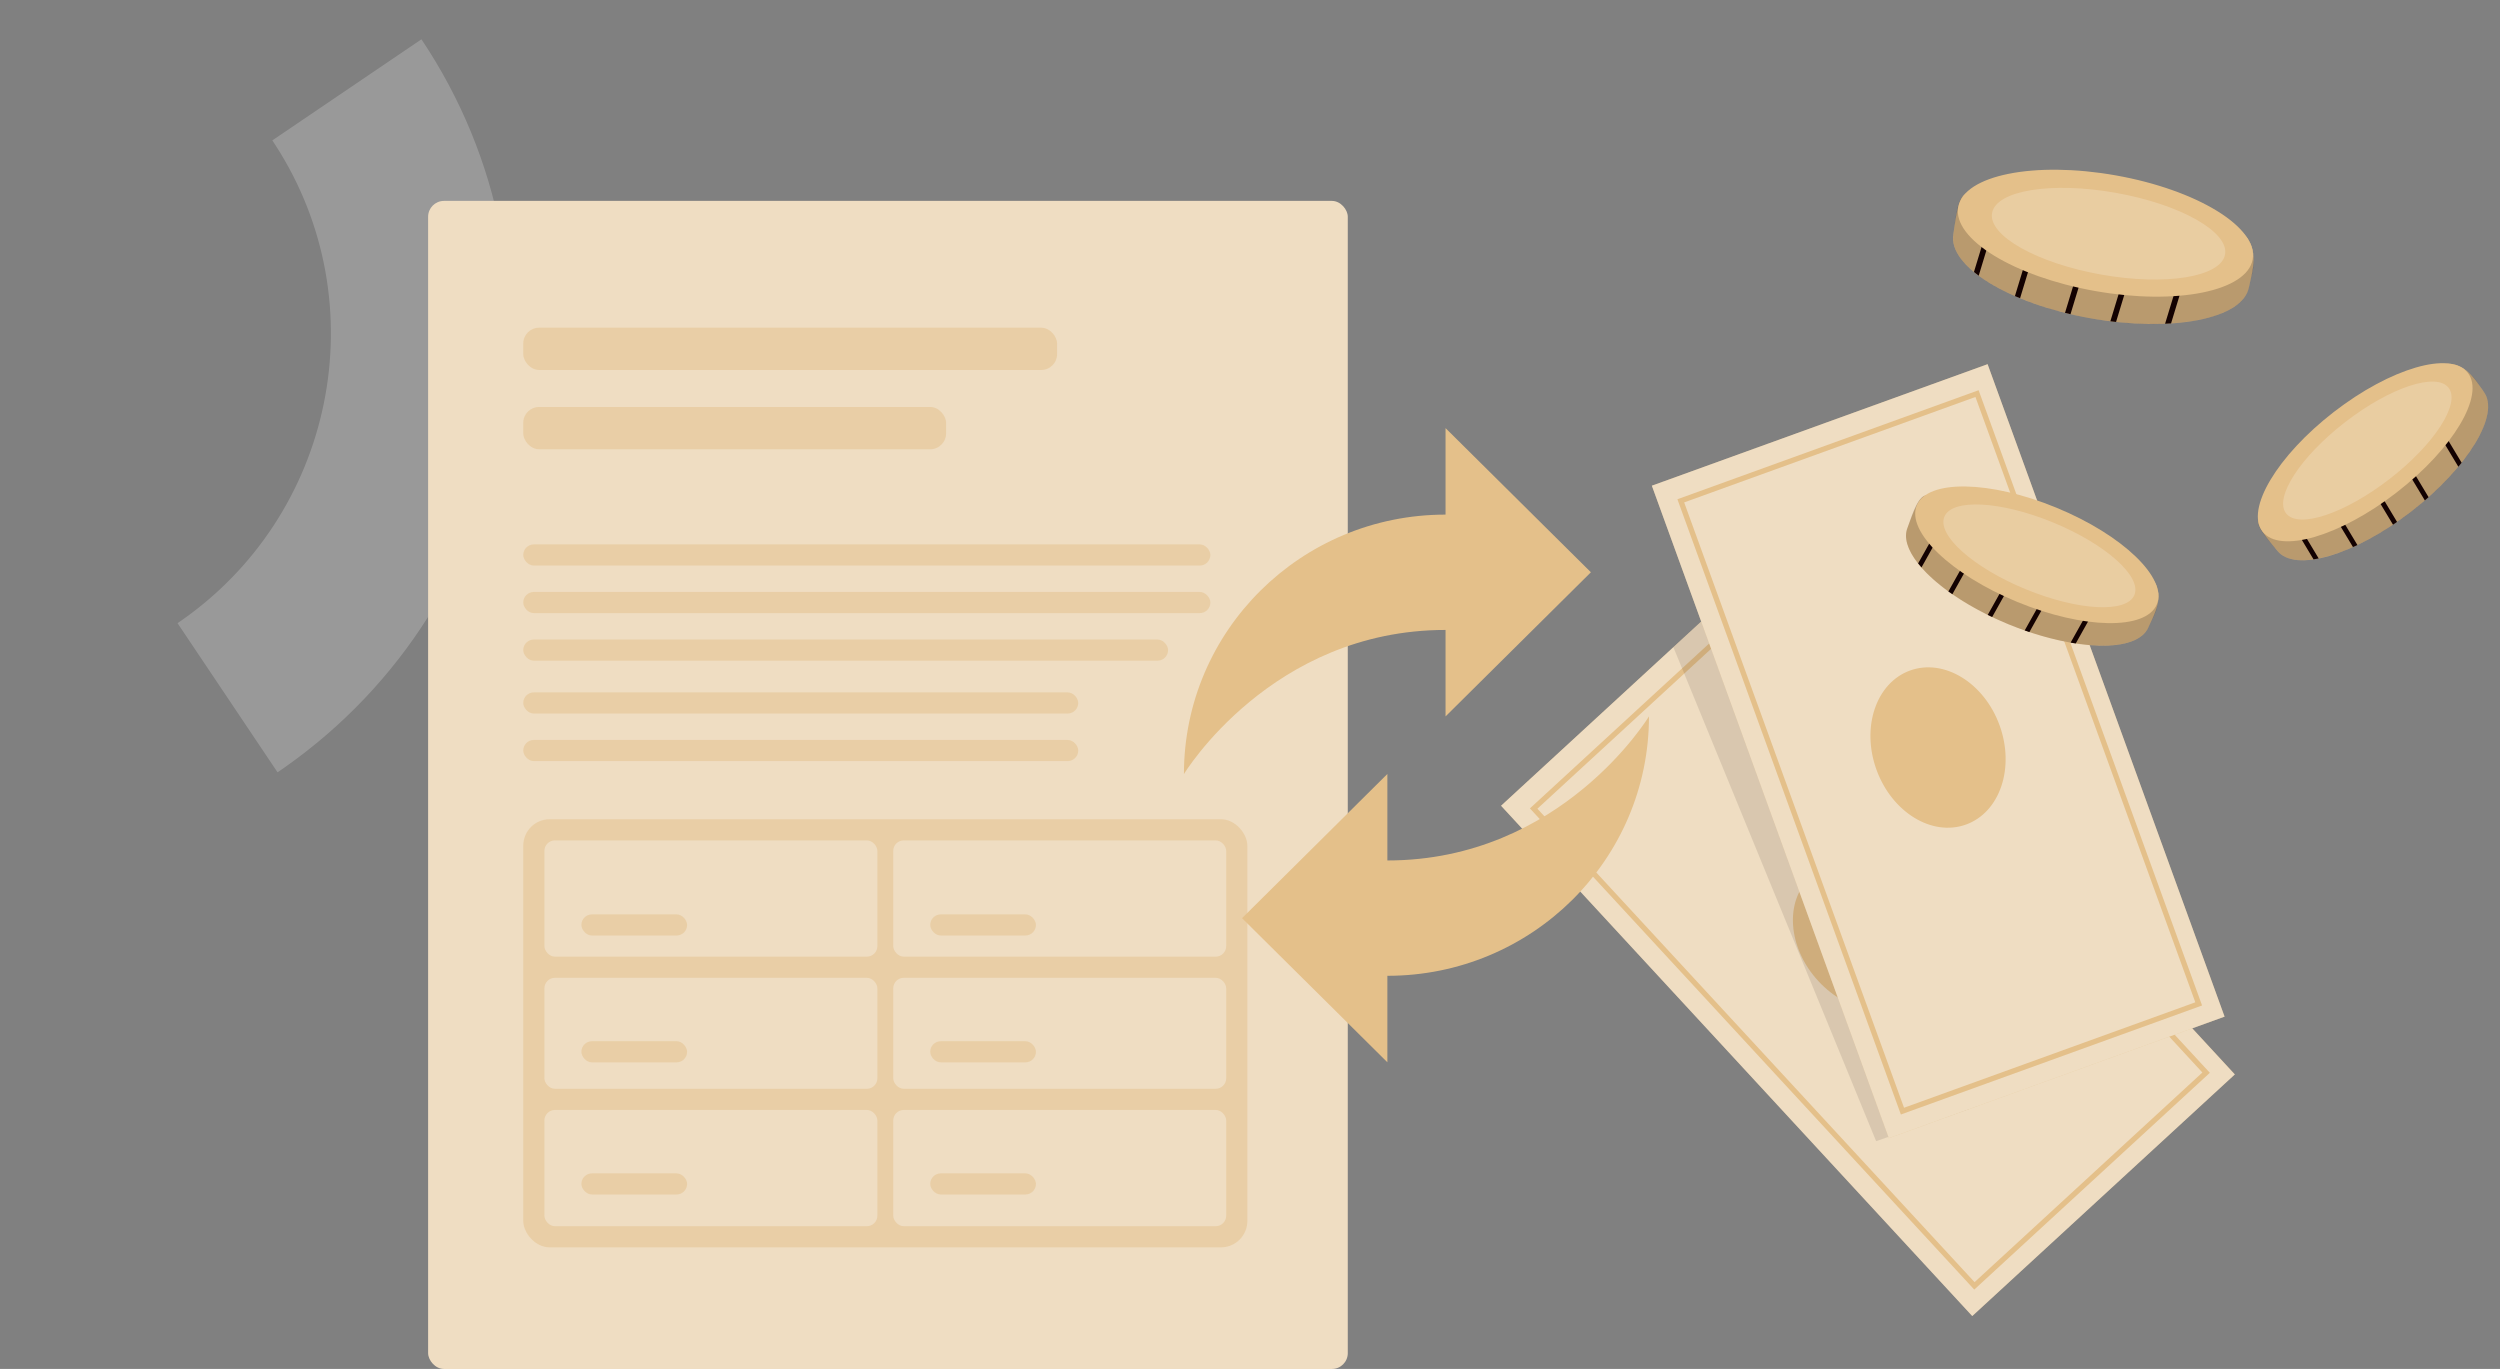 <svg xmlns="http://www.w3.org/2000/svg" width="473" height="259" viewBox="0 0 473 259" fill="none"><rect x="0" y="0" width="473" height="259" fill="#808080" stroke="none"/><path d="M79.736 7.434C109.987 52.617 98.342 113.923 53.869 145.184L52.512 146.122L33.589 117.904C63.315 97.718 71.482 57.432 52.118 27.468L51.523 26.563L79.736 7.434Z" fill="white" fill-opacity="0.2"></path><path d="M333.68 106.729L284 152.445L373.153 248.993L422.833 203.277L333.68 106.729Z" fill="#E4C08A"></path><path opacity="0.5" d="M422.824 203.286L373.149 248.999L284 152.448L316.602 122.447L333.684 106.734L336.536 109.811L422.824 203.286Z" fill="#FAFAFA"></path><path d="M334.004 112.638L290.168 152.977L373.56 243.285L417.396 202.947L334.004 112.638Z" stroke="#E4C08A" stroke-miterlimit="10"></path><path d="M363.657 188.639C368.685 184.012 368.049 175.159 362.237 168.864C356.424 162.569 347.636 161.217 342.608 165.844C337.58 170.471 338.216 179.325 344.028 185.619C349.841 191.914 358.629 193.266 363.657 188.639Z" fill="#E4C08A"></path><path opacity="0.1" d="M372.615 209.816L354.962 215.904L316.602 122.448L333.684 106.735L336.536 109.812L372.615 209.816Z" fill="#130101"></path><path d="M376.052 68.903L312.531 91.894L357.369 215.34L420.89 192.348L376.052 68.903Z" fill="#E4C08A"></path><path opacity="0.5" d="M376.052 68.903L312.531 91.894L357.369 215.34L420.89 192.348L376.052 68.903Z" fill="#FAFAFA"></path><path d="M374.053 74.469L318.004 94.756L359.944 210.224L415.993 189.937L374.053 74.469Z" stroke="#E4C08A" stroke-miterlimit="10"></path><path d="M371.969 156.006C378.398 153.679 381.239 145.269 378.316 137.22C375.393 129.172 367.811 124.534 361.383 126.861C354.954 129.188 352.112 137.599 355.035 145.647C357.959 153.695 365.54 158.333 371.969 156.006Z" fill="#E4C08A"></path><path d="M406.492 118.656C404.459 123.588 392.491 123.257 379.943 118.087C367.396 112.917 358.877 104.735 360.92 99.813C361.389 98.674 362.704 94.404 364.121 93.807C368.794 91.842 377.69 96.268 387.321 100.235C396.29 103.927 406.538 106.305 408.129 111.163C409.095 114.111 407.071 117.242 406.492 118.647V118.656Z" fill="#E4C08A"></path><path opacity="0.2" d="M408.141 111.172C408.904 115.038 407.221 116.893 406.494 118.656C405.74 120.474 403.642 121.576 400.671 121.98C400.312 122.035 399.935 122.072 399.549 122.099C397.553 122.246 395.244 122.127 392.723 121.741C392.401 121.705 392.079 121.64 391.748 121.585C389.283 121.163 386.652 120.483 383.938 119.583C383.644 119.482 383.349 119.381 383.055 119.271C382.024 118.913 380.976 118.518 379.936 118.086C378.897 117.664 377.885 117.205 376.901 116.737C376.615 116.608 376.339 116.47 376.063 116.332C373.589 115.111 371.354 113.78 369.376 112.42C369.118 112.246 368.87 112.062 368.621 111.897C366.561 110.4 364.831 108.867 363.525 107.351C363.295 107.094 363.093 106.846 362.89 106.589C360.913 104.082 360.131 101.704 360.913 99.803C361.418 98.572 362.532 94.394 364.105 93.797C365.678 93.209 367.711 93.292 370.066 93.788C370.369 93.852 370.682 93.926 370.995 94.008C375.64 95.184 381.39 97.801 387.305 100.235C394.287 103.109 402.538 106.093 406.577 109.537C406.825 109.748 407.055 109.959 407.267 110.18C407.598 110.51 407.874 110.832 408.122 111.162L408.141 111.172Z" fill="#130101"></path><path d="M371.438 93.246L371.015 94.018L363.545 107.361C363.315 107.104 363.113 106.856 362.91 106.599L370.085 93.797L370.637 92.806L371.438 93.246Z" fill="#130101"></path><path d="M377.087 98.682L369.387 112.43C369.13 112.255 368.881 112.071 368.633 111.906L376.286 98.232L377.087 98.692V98.682Z" fill="#130101"></path><path d="M391.243 106.581L383.957 119.593C383.663 119.492 383.369 119.391 383.074 119.281L390.443 106.131L391.252 106.581H391.243Z" fill="#130101"></path><path d="M384.661 102.907L376.915 116.746C376.63 116.617 376.354 116.48 376.078 116.342L383.851 102.457L384.661 102.907Z" fill="#130101"></path><path d="M399.825 109.087L392.733 121.741C392.411 121.705 392.089 121.64 391.758 121.585L399.016 108.628L399.825 109.078V109.087Z" fill="#130101"></path><path d="M408.083 114.323C406.05 119.254 394.229 119.061 381.682 113.891C369.134 108.73 360.616 100.539 362.658 95.617C364.691 90.686 376.512 90.878 389.059 96.049C401.607 101.209 410.125 109.401 408.083 114.323Z" fill="#E4C08A"></path><path opacity="0.2" d="M403.827 112.569C402.392 116.049 393.174 115.562 383.248 111.476C373.323 107.389 366.442 101.255 367.877 97.765C369.312 94.285 378.529 94.772 388.455 98.858C398.381 102.945 405.262 109.079 403.827 112.569Z" fill="white"></path><path d="M469.892 74.082C473.158 78.296 466.921 88.49 456.195 96.791C445.469 105.084 434.117 108.39 430.851 104.175C430.097 103.201 427.043 99.932 427.227 98.417C427.843 93.394 436.113 87.893 444.355 81.52C452.028 75.588 459.184 67.892 464.207 68.93C467.252 69.563 468.963 72.869 469.892 74.072V74.082Z" fill="#E4C08A"></path><path opacity="0.2" d="M464.211 68.939C467.945 70.207 468.727 72.576 469.896 74.082C471.101 75.634 471.018 78.003 469.896 80.776C469.767 81.116 469.61 81.456 469.445 81.805C468.58 83.605 467.329 85.552 465.747 87.535C465.554 87.792 465.342 88.04 465.13 88.297C463.539 90.217 461.635 92.163 459.501 94.064C459.271 94.266 459.031 94.478 458.792 94.68C457.964 95.387 457.109 96.103 456.207 96.792C455.324 97.481 454.423 98.133 453.53 98.748C453.273 98.931 453.015 99.097 452.767 99.271C450.476 100.805 448.204 102.09 446.033 103.119C445.748 103.257 445.472 103.376 445.196 103.505C442.878 104.542 440.67 105.277 438.72 105.663C438.389 105.736 438.067 105.791 437.745 105.837C434.58 106.306 432.124 105.8 430.864 104.175C430.045 103.128 426.973 100.089 427.23 98.426C427.497 96.764 428.582 95.047 430.183 93.266C430.395 93.036 430.606 92.797 430.836 92.568C434.166 89.133 439.299 85.451 444.359 81.539C450.329 76.929 457.026 71.263 462.03 69.472C462.334 69.362 462.638 69.27 462.932 69.187C463.383 69.068 463.797 68.985 464.211 68.939Z" fill="#130101"></path><path d="M430.373 91.805L430.824 92.558L438.698 105.662C438.367 105.735 438.045 105.791 437.723 105.836L430.171 93.256L429.582 92.282L430.364 91.805H430.373Z" fill="#130101"></path><path d="M437.91 89.62L446.023 103.119C445.738 103.256 445.462 103.376 445.186 103.504L437.109 90.079L437.9 89.61L437.91 89.62Z" fill="#130101"></path><path d="M451.807 81.281L459.488 94.064C459.258 94.266 459.019 94.477 458.78 94.679L451.016 81.759L451.807 81.281Z" fill="#130101"></path><path d="M445.354 85.156L453.522 98.747C453.265 98.931 453.007 99.096 452.759 99.271L444.562 85.634L445.354 85.156Z" fill="#130101"></path><path d="M458.268 75.102L465.737 87.545C465.544 87.802 465.333 88.05 465.121 88.307L457.477 75.579L458.268 75.102Z" fill="#130101"></path><path d="M453.415 93.195C464.143 84.9 470.189 74.759 466.919 70.545C463.65 66.331 452.302 69.639 441.574 77.934C430.845 86.23 424.799 96.37 428.069 100.584C431.339 104.798 442.686 101.49 453.415 93.195Z" fill="#E4C08A"></path><path opacity="0.2" d="M463.271 73.366C465.58 76.341 460.576 84.082 452.085 90.639C443.594 97.205 434.837 100.107 432.528 97.132C430.219 94.156 435.223 86.415 443.714 79.858C452.205 73.292 460.962 70.39 463.271 73.366Z" fill="white"></path><path d="M425.489 54.338C424.413 60.38 410.872 62.943 395.482 60.215C380.101 57.479 368.501 50.362 369.577 44.319C369.825 42.914 370.258 37.799 371.702 36.78C376.476 33.419 387.571 36.22 399.391 38.323C410.394 40.279 422.509 40.435 425.498 45.513C427.311 48.599 425.802 52.612 425.498 54.338H425.489Z" fill="#E4C08A"></path><path opacity="0.2" d="M425.501 45.513C427.313 49.673 425.878 52.171 425.492 54.338C425.096 56.57 423.008 58.324 419.761 59.508C419.374 59.664 418.96 59.793 418.528 59.922C416.32 60.574 413.689 61.014 410.764 61.198C410.387 61.235 410.019 61.244 409.632 61.262C406.762 61.391 403.635 61.262 400.36 60.922C400.01 60.886 399.642 60.84 399.283 60.794C398.042 60.638 396.763 60.454 395.484 60.224C394.215 60.004 392.964 59.738 391.74 59.453C391.391 59.38 391.041 59.288 390.701 59.205C387.619 58.434 384.767 57.497 382.21 56.441C381.87 56.303 381.557 56.166 381.235 56.037C378.558 54.862 376.221 53.548 374.381 52.18C374.059 51.95 373.765 51.721 373.48 51.482C370.637 49.15 369.175 46.661 369.589 44.338C369.855 42.832 370.076 37.855 371.704 36.798C373.333 35.742 375.642 35.338 378.401 35.329C378.76 35.329 379.128 35.329 379.505 35.347C385.016 35.531 392.136 37.065 399.385 38.35C407.94 39.875 417.958 41.197 423.358 44.081C423.689 44.255 424.001 44.439 424.296 44.632C424.747 44.916 425.142 45.21 425.501 45.532V45.513Z" fill="#130101"></path><path d="M379.789 34.356L379.494 35.32L374.37 52.162C374.048 51.932 373.754 51.703 373.469 51.464L378.39 35.302L378.767 34.053L379.779 34.356H379.789Z" fill="#130101"></path><path d="M387.478 39.076L382.198 56.423C381.857 56.285 381.545 56.147 381.223 56.019L386.466 38.764L387.478 39.076Z" fill="#130101"></path><path d="M405.353 44.484L400.358 60.912C400.008 60.876 399.64 60.83 399.281 60.784L404.332 44.181L405.353 44.493V44.484Z" fill="#130101"></path><path d="M397.047 41.977L391.739 59.444C391.389 59.37 391.04 59.278 390.699 59.196L396.026 41.665L397.047 41.977Z" fill="#130101"></path><path d="M415.631 45.21L410.764 61.188C410.387 61.225 410.019 61.234 409.633 61.253L414.61 44.898L415.631 45.21Z" fill="#130101"></path><path d="M426.207 49.07C427.284 43.028 415.684 35.915 400.298 33.182C384.912 30.448 371.566 33.131 370.489 39.173C369.412 45.214 381.012 52.328 396.398 55.061C411.784 57.794 425.13 55.112 426.207 49.07Z" fill="#E4C08A"></path><path opacity="0.2" d="M420.982 48.139C420.218 52.409 409.731 54.117 397.561 51.95C385.39 49.783 376.136 44.576 376.9 40.297C377.663 36.017 388.15 34.318 400.32 36.486C412.491 38.653 421.745 43.869 420.982 48.139Z" fill="white"></path><rect x="81" y="38.01" width="174" height="221" rx="3" fill="#EFDDC2"></rect><rect x="99" y="62" width="101" height="8" rx="3" fill="#E4C08A" fill-opacity="0.5"></rect><rect x="99" y="77" width="80" height="8" rx="3" fill="#E4C08A" fill-opacity="0.5"></rect><rect x="99" y="103" width="130" height="4" rx="2" fill="#E4C08A" fill-opacity="0.5"></rect><rect x="99" y="131" width="105" height="4" rx="2" fill="#E4C08A" fill-opacity="0.5"></rect><rect x="99" y="112" width="130" height="4" rx="2" fill="#E4C08A" fill-opacity="0.5"></rect><rect x="99" y="121" width="122" height="4" rx="2" fill="#E4C08A" fill-opacity="0.5"></rect><rect x="99" y="140" width="105" height="4" rx="2" fill="#E4C08A" fill-opacity="0.5"></rect><rect x="99" y="155" width="137" height="81" rx="5" fill="#E4C08A" fill-opacity="0.5"></rect><rect x="103" y="159" width="63" height="22" rx="2" fill="#EFDDC2"></rect><rect x="103" y="210" width="63" height="22" rx="2" fill="#EFDDC2"></rect><rect x="103" y="185" width="63" height="21" rx="2" fill="#EFDDC2"></rect><rect x="169" y="159" width="63" height="22" rx="2" fill="#EFDDC2"></rect><rect x="169" y="210" width="63" height="22" rx="2" fill="#EFDDC2"></rect><rect x="169" y="185" width="63" height="21" rx="2" fill="#EFDDC2"></rect><rect x="110" y="173" width="20" height="4" rx="2" fill="#E4C08A" fill-opacity="0.5"></rect><rect x="110" y="197" width="20" height="4" rx="2" fill="#E4C08A" fill-opacity="0.5"></rect><rect x="110" y="222" width="20" height="4" rx="2" fill="#E4C08A" fill-opacity="0.5"></rect><rect x="176" y="173" width="20" height="4" rx="2" fill="#E4C08A" fill-opacity="0.5"></rect><rect x="176" y="197" width="20" height="4" rx="2" fill="#E4C08A" fill-opacity="0.5"></rect><rect x="176" y="222" width="20" height="4" rx="2" fill="#E4C08A" fill-opacity="0.5"></rect><path d="M300.991 108.267L273.497 81V97.363C246.154 97.363 224 119.334 224 146.452C224 146.452 240.499 119.185 273.497 119.185V135.548L300.991 108.282V108.267Z" fill="#E4C08A"></path><path d="M234.996 173.718L262.49 200.985V184.622C289.833 184.622 311.987 162.651 311.987 135.533C311.987 135.533 295.488 162.8 262.49 162.8V146.437L234.996 173.718Z" fill="#E4C08A"></path></svg>